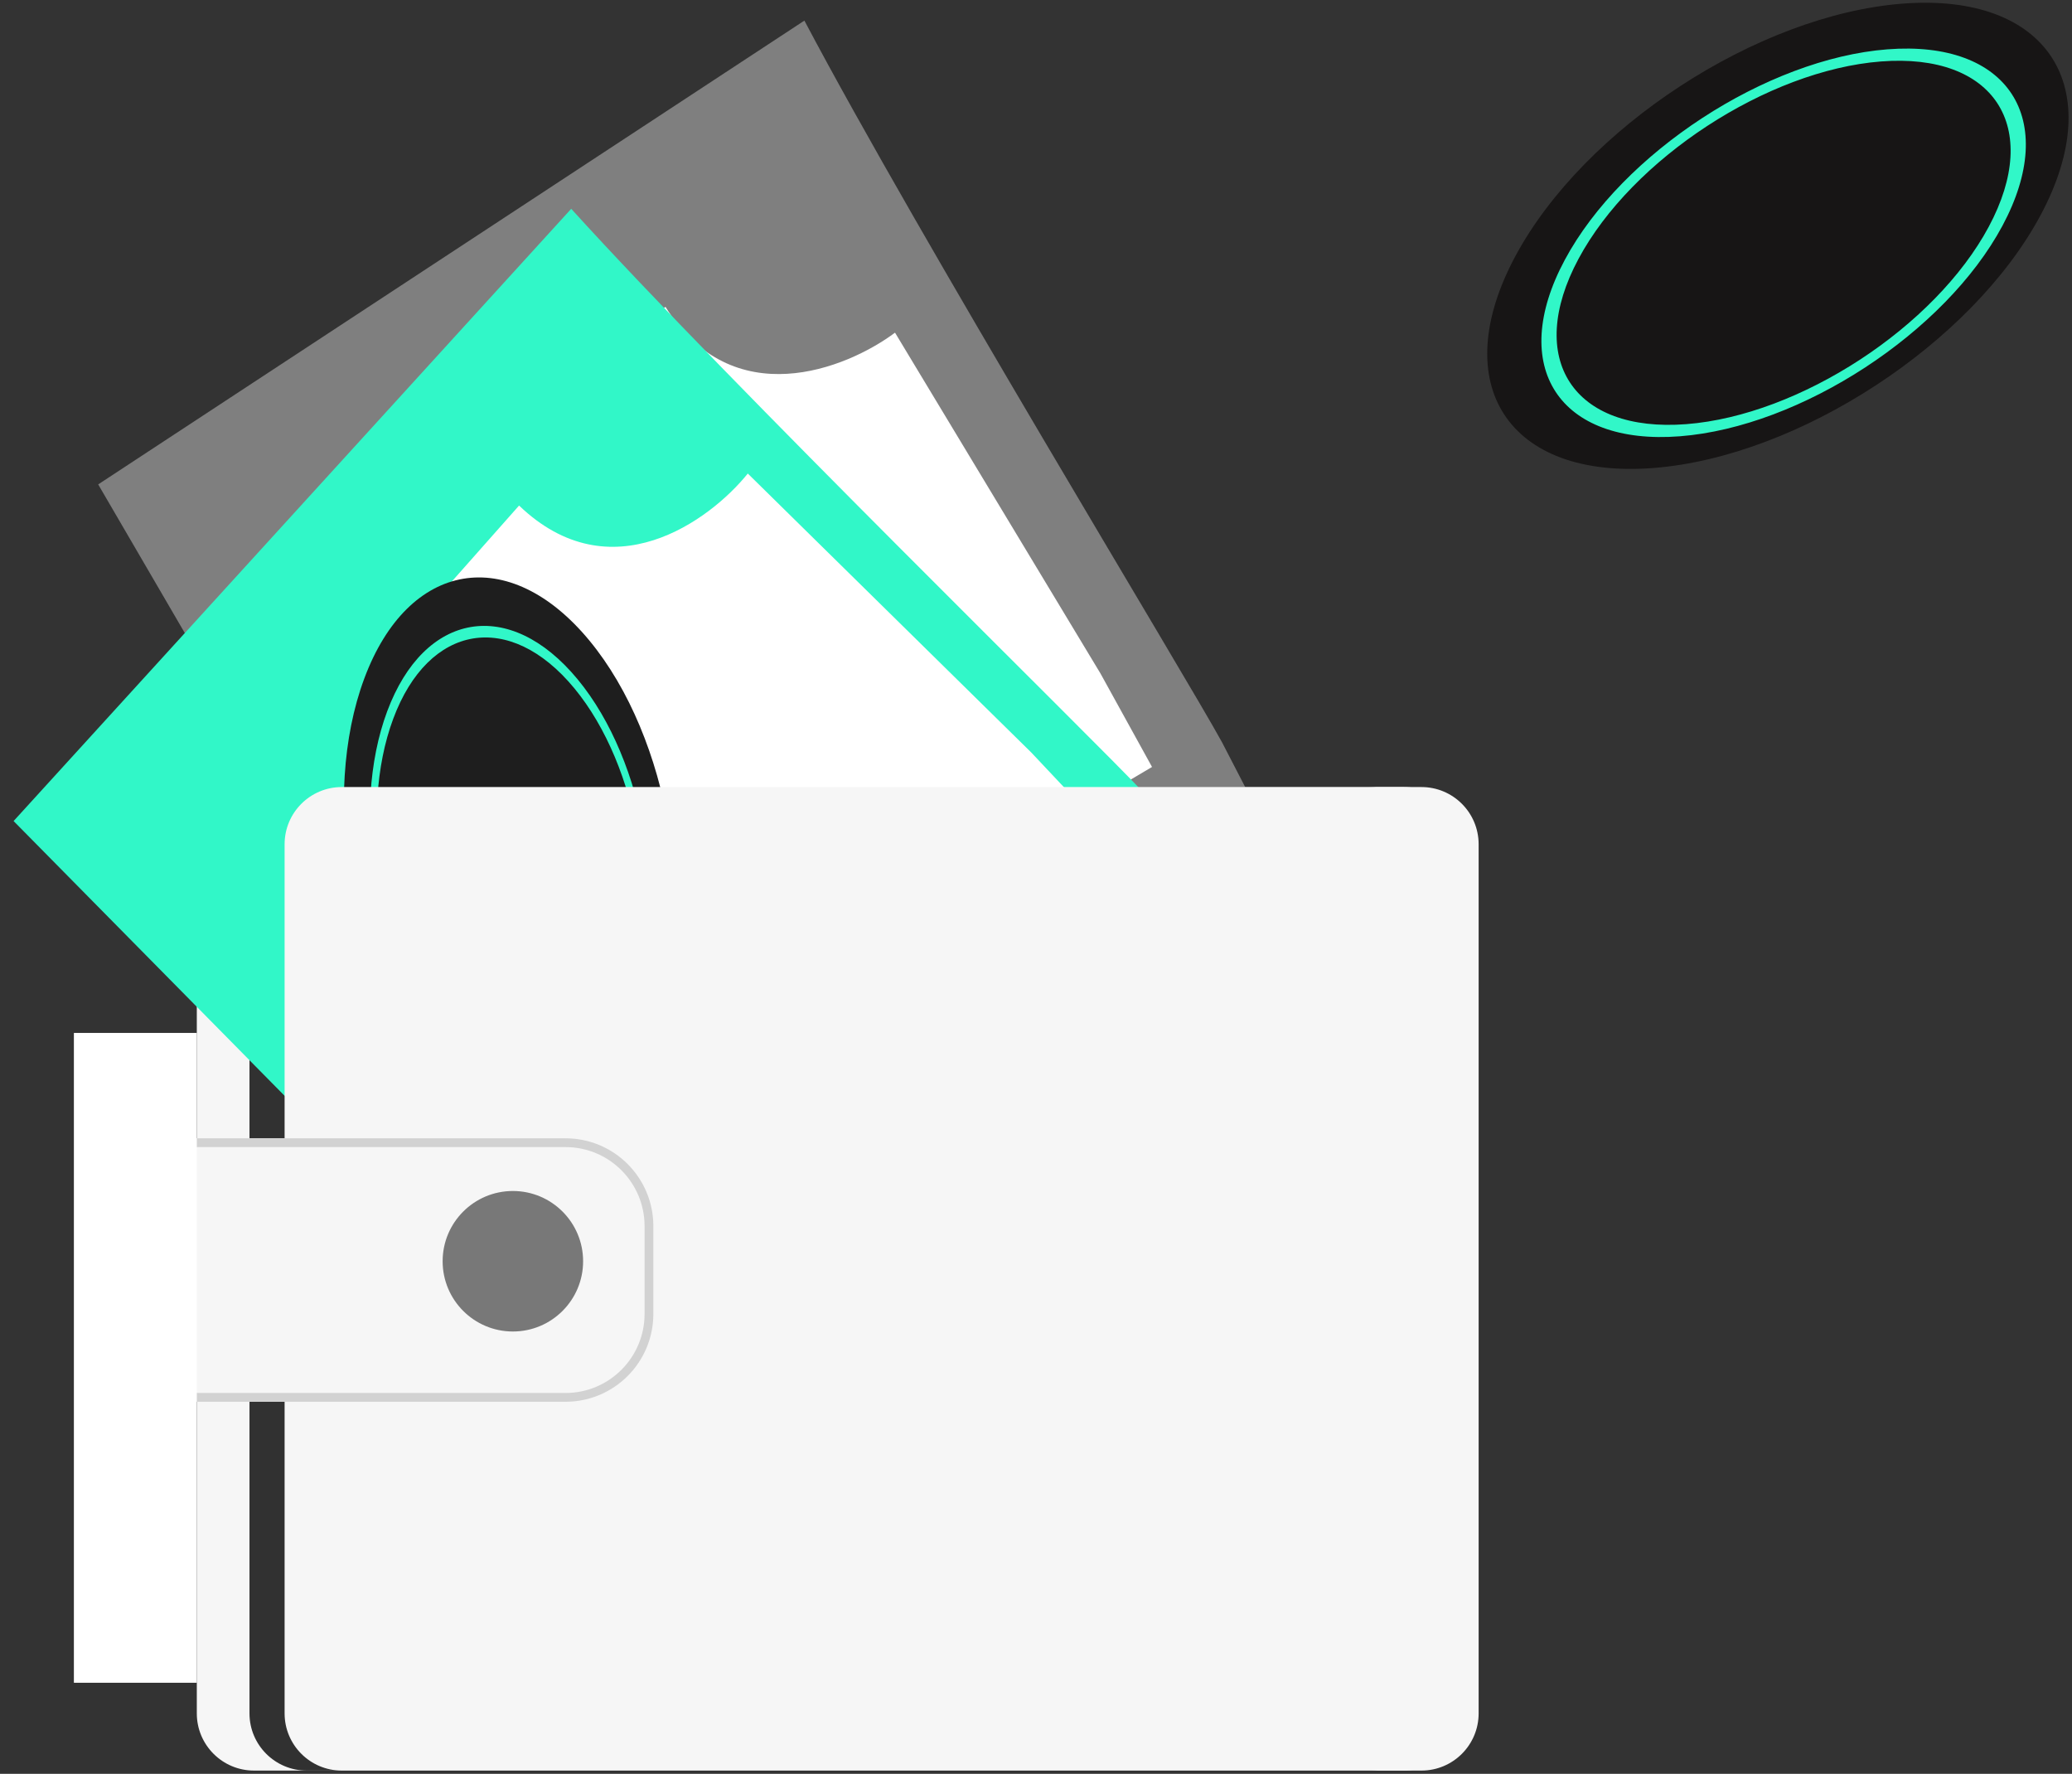 <?xml version="1.0" encoding="UTF-8"?> <svg xmlns="http://www.w3.org/2000/svg" width="118" height="101" viewBox="0 0 118 101" fill="none"><rect x="0" y="0" width="118" height="101" fill="#333333" stroke="none"/><path d="M11.208 48.07C11.208 46.271 12.666 44.813 14.465 44.813H80.951C82.75 44.813 84.208 46.271 84.208 48.07V97.556C84.208 99.355 82.75 100.813 80.951 100.813H14.465C12.666 100.813 11.208 99.355 11.208 97.556V48.07Z" fill="#F6F6F6"></path><path d="M14.208 48.07C14.208 46.271 15.666 44.813 17.465 44.813H77.951C79.75 44.813 81.208 46.271 81.208 48.07V97.556C81.208 99.355 79.75 100.813 77.951 100.813H17.465C15.666 100.813 14.208 99.355 14.208 97.556V48.07Z" fill="black" fill-opacity="0.8"></path><path d="M45.81 1.173C52.329 13.512 67.548 38.519 69.598 42.272L81.465 65.215L41.36 88.953L5.592 27.581L45.81 1.173Z" fill="#7F7F7F"></path><path d="M50.971 18.941L62.67 38.344L65.608 43.669L46.11 55.21L27.814 24.299L37.901 17.473C41.706 23.611 48.199 21.009 50.971 18.941Z" fill="white"></path><path d="M32.531 11.889C41.722 22.017 62.258 42.055 65.117 45.119L81.968 64.013L49.67 96.311L0.774 46.749L32.531 11.889Z" fill="#31F7C8"></path><path d="M42.587 26.962L58.738 42.853L62.906 47.281L46.885 63.302L21.486 37.903L29.561 28.785C34.771 33.787 40.416 29.654 42.587 26.962Z" fill="white"></path><path d="M33.566 36.472C38.139 42.008 39.813 51.949 37.306 58.677C34.799 65.404 29.06 66.371 24.487 60.836C19.915 55.3 18.24 45.359 20.747 38.631C23.254 31.903 28.994 30.937 33.566 36.472Z" fill="#1E1E1E"></path><path fill-rule="evenodd" clip-rule="evenodd" d="M35.714 57.048C37.731 51.636 36.384 43.64 32.706 39.187C29.028 34.734 24.411 35.512 22.395 40.924C20.378 46.336 21.725 54.332 25.403 58.785C29.081 63.238 33.698 62.46 35.714 57.048ZM36.06 57.467C38.181 51.774 36.765 43.362 32.895 38.678C29.026 33.995 24.17 34.813 22.049 40.505C19.928 46.198 21.345 54.61 25.213 59.294C29.083 63.977 33.939 63.16 36.06 57.467Z" fill="#31F7C8"></path><path d="M108.339 0.208C116.598 -0.436 120.12 4.961 116.205 12.262C112.291 19.563 102.422 26.003 94.163 26.647C85.903 27.291 82.382 21.894 86.296 14.593C90.211 7.292 100.08 0.852 108.339 0.208Z" fill="#171515"></path><path fill-rule="evenodd" clip-rule="evenodd" d="M113.257 12.915C116.314 7.212 113.563 2.997 107.113 3.5C100.662 4.003 92.954 9.033 89.897 14.736C86.84 20.438 89.59 24.653 96.041 24.15C102.492 23.647 110.199 18.617 113.257 12.915ZM114.039 12.854C117.301 6.769 114.366 2.272 107.484 2.809C100.601 3.345 92.377 8.712 89.115 14.797C85.853 20.881 88.787 25.378 95.67 24.841C102.553 24.305 110.777 18.938 114.039 12.854Z" fill="#31F7C8"></path><path d="M16.208 48.07C16.208 46.271 17.666 44.813 19.465 44.813H79.951C81.75 44.813 83.208 46.271 83.208 48.07V97.556C83.208 99.355 81.75 100.813 79.951 100.813H19.465C17.666 100.813 16.208 99.355 16.208 97.556V48.07Z" fill="#F6F6F6"></path><path d="M5.208 69.813C5.208 67.052 7.447 64.813 10.208 64.813H32.208C34.969 64.813 37.208 67.052 37.208 69.813V74.813C37.208 77.574 34.969 79.813 32.208 79.813H10.208C7.447 79.813 5.208 77.574 5.208 74.813V69.813Z" fill="#F6F6F6"></path><path fill-rule="evenodd" clip-rule="evenodd" d="M32.208 65.313H10.208C7.723 65.313 5.708 67.328 5.708 69.813V74.813C5.708 77.298 7.723 79.313 10.208 79.313H32.208C34.693 79.313 36.708 77.298 36.708 74.813V69.813C36.708 67.328 34.693 65.313 32.208 65.313ZM10.208 64.813C7.447 64.813 5.208 67.052 5.208 69.813V74.813C5.208 77.574 7.447 79.813 10.208 79.813H32.208C34.969 79.813 37.208 77.574 37.208 74.813V69.813C37.208 67.052 34.969 64.813 32.208 64.813H10.208Z" fill="#D2D2D2"></path><path d="M33.208 71.813C33.208 74.022 31.417 75.813 29.208 75.813C26.999 75.813 25.208 74.022 25.208 71.813C25.208 69.604 26.999 67.813 29.208 67.813C31.417 67.813 33.208 69.604 33.208 71.813Z" fill="#787878"></path><path d="M4.208 58.813H11.208V95.813H4.208V58.813Z" fill="white"></path></svg> 